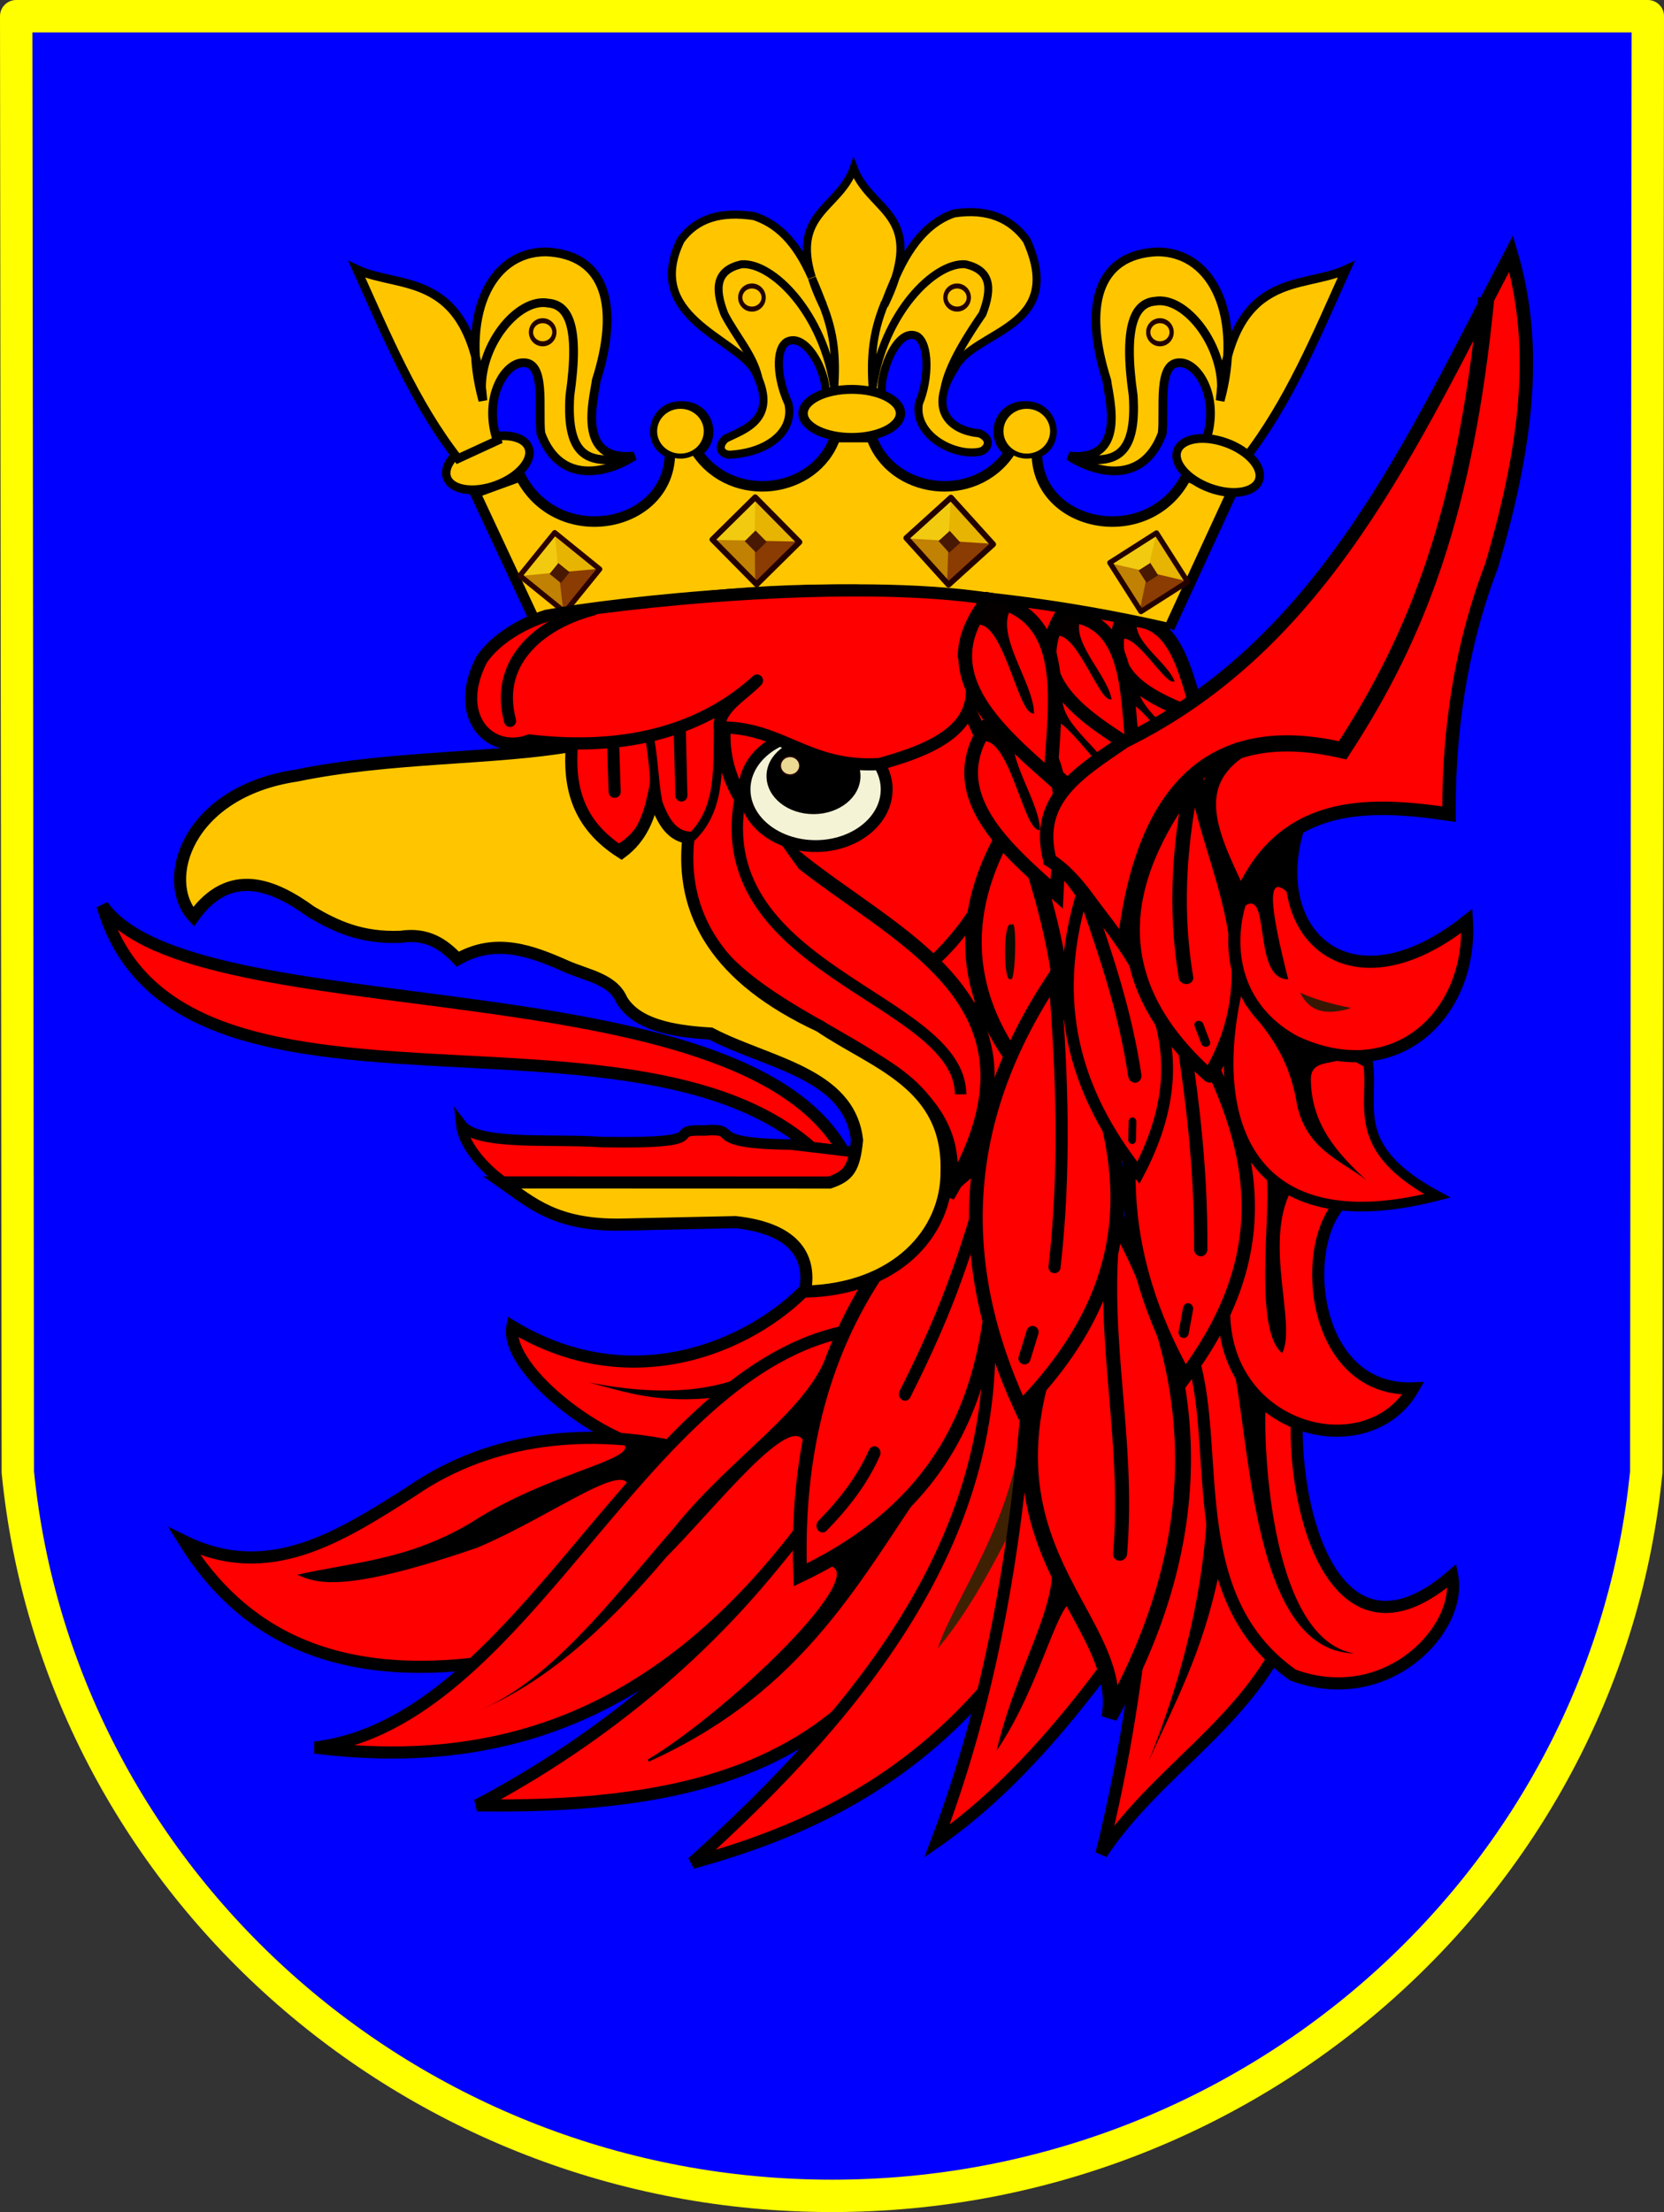 <?xml version="1.0" encoding="UTF-8" standalone="no"?>
<!-- Created with Inkscape (http://www.inkscape.org/) -->
<svg
    xmlns:inkscape="http://www.inkscape.org/namespaces/inkscape"
    xmlns:rdf="http://www.w3.org/1999/02/22-rdf-syntax-ns#"
    xmlns="http://www.w3.org/2000/svg"
    xmlns:cc="http://creativecommons.org/ns#"
    xmlns:dc="http://purl.org/dc/elements/1.1/"
    xmlns:sodipodi="http://sodipodi.sourceforge.net/DTD/sodipodi-0.dtd"
    id="svg2"
    sodipodi:docname="_svgclean2.svg"
    viewBox="0 0 745.04 990.04"
    sodipodi:version="0.32"
    version="1.0"
    inkscape:version="0.48.3.1 r9886"
  >
  <rect x="0" y="0" width="745.04" height="990.04" fill="#333333" stroke="none"/>
  <sodipodi:namedview
      id="base"
      bordercolor="#666666"
      inkscape:pageshadow="2"
      inkscape:window-y="0"
      pagecolor="#ffffff"
      inkscape:window-height="645"
      inkscape:window-maximized="0"
      inkscape:zoom="0.34768769"
      inkscape:window-x="0"
      showgrid="false"
      borderopacity="1.0"
      inkscape:current-layer="layer1"
      inkscape:cx="186.05207"
      inkscape:cy="515.22301"
      inkscape:window-width="674"
      inkscape:pageopacity="0.0"
      inkscape:document-units="px"
  />
  <g
      id="layer1"
      inkscape:label="Warstwa 1"
      inkscape:groupmode="layer"
      transform="translate(-2.627 -4.605)"
    >
    <g
        id="g3630"
        transform="translate(1.5)"
      >
      <g
          id="g3469"
        >
        <path
            id="rect1315"
            inkscape:connector-curvature="0"
            sodipodi:nodetypes="ccsccc"
            style="stroke-linejoin:round;stroke:#ffff00;stroke-width:14.496;stroke-linecap:round;fill:#0000ff"
            d="m8.375 11.853 0.735 651.64c17.949 181.7 174.97 323.9 364.55 323.9 189.59 0 346.61-142.2 364.56-323.9l0.7-651.64-730.54 0.003z"
        />
        <path
            id="path2717"
            inkscape:connector-curvature="0"
            sodipodi:nodetypes="cccccc"
            style="fill-rule:evenodd;fill:#ff0000"
            d="m429.02 231.22-46.87 285.59 205.13 13.26-16.8-191.13c-34.09-4.88-52.15-52.87-73.88-90.96l-67.58-16.76z"
        />
        <g
            id="g2809"
            transform="matrix(1.023,0,0,1.023,780.85,-14.452)"
          >
          <path
              id="path2805"
              inkscape:connector-curvature="0"
              sodipodi:nodetypes="cccc"
              style="fill-rule:evenodd;stroke:#000000;stroke-width:5.315;fill:#ff0000"
              d="m-408.34 682.94c-37.85 53.67-89.22 96.09-145.08 125.52 141.29 2.18 208.05-42.04 230.66-211.1l-85.58 85.58z"
          />
          <path
              id="path2807"
              inkscape:connector-curvature="0"
              sodipodi:nodetypes="cccc"
              style="fill-rule:evenodd;stroke:#000000;stroke-width:1px;fill:#000000"
              d="m-404.27 703.32c33.57-4.89-36.64 63.01-74.17 85.58 69.22-31.36 92.65-80.52 124.71-126.33l-50.54 40.75z"
          />
        </g
        >
        <g
            id="g2825"
            transform="matrix(1.023,0,0,1.023,780.85,-14.452)"
          >
          <path
              id="path2821"
              inkscape:connector-curvature="0"
              sodipodi:nodetypes="cccccc"
              style="fill-rule:evenodd;stroke:#000000;stroke-width:5.315;fill:#ff0000"
              d="m-406.71 579.43c-21.85 25.27-76.12 52.82-131.23 19.56-3.66 19.72 44.75 55.98 69.28 54.61l79.88-49.72 23.63-33.41-41.56 8.96z"
          />
          <path
              id="path2823"
              inkscape:connector-curvature="0"
              sodipodi:nodetypes="cccc"
              style="fill-rule:evenodd;fill:#000000"
              d="m-418.94 610.4c-21.36 17.54-50.99 19.86-85.58 13.04 16 4.2 30.57 9.45 56.24 6.52l29.34-19.56z"
          />
        </g
        >
        <g
            id="g2833"
            transform="matrix(1.023,0,0,1.023,780.85,-14.452)"
          >
          <path
              id="path2829"
              inkscape:connector-curvature="0"
              sodipodi:nodetypes="ccccc"
              style="fill-rule:evenodd;stroke:#000000;stroke-width:5.315;fill:#ff0000"
              d="m-468.45 651.34c-34.3-7.14-77.3-5.41-113.59 19.68-31.25 19.87-62.44 40.08-99.54 21.93 24.98 40.2 65.34 61.98 132.15 52.86l80.98-94.47z"
          />
          <path
              id="path2831"
              inkscape:connector-curvature="0"
              sodipodi:nodetypes="ccccccc"
              style="fill-rule:evenodd;fill:#000000"
              d="m-489.25 650.21c6.55 7.06-32.66 12.56-66.36 34.31-27.74 16.68-51.51 17.43-76.48 23.05 8.2 3.53 19.32 8.6 78.73-11.81 34.39-14.53 68.28-41.21 66.36-24.18l17.99-20.81-20.24-0.56z"
          />
        </g
        >
        <g
            id="g2817"
            transform="matrix(1.023,0,0,1.023,780.01,-14.452)"
          >
          <path
              id="path2813"
              inkscape:connector-curvature="0"
              sodipodi:nodetypes="cccc"
              style="fill-rule:evenodd;stroke:#000000;stroke-width:5.315;fill:#ff0000"
              d="m-388.78 600.62-18.75 83.14c-66.19 89.5-139.26 108.83-215.99 99.44 92.54-11.22 142.04-166.19 234.74-182.58z"
          />
          <path
              id="path2815"
              inkscape:connector-curvature="0"
              sodipodi:nodetypes="cccccc"
              style="fill-rule:evenodd;fill:#000000"
              d="m-398.56 608.77c-7.95 26.34-42 46.17-67.73 78.18-27.4 31.6-53.96 66.99-85.5 79.94 28.55-11.7 55.72-35.86 82.11-67.09 21.36-21.35 55.66-65.51 60.52-49.46l10.6-41.57z"
          />
        </g
        >
        <g
            id="g2801"
            transform="matrix(1.023,0,0,1.023,780.85,-14.452)"
          >
          <path
              id="path2797"
              inkscape:connector-curvature="0"
              sodipodi:nodetypes="ccccc"
              style="fill-rule:evenodd;stroke:#000000;stroke-width:5.315;fill:#ff0000"
              d="m-329.64 593.48c6.18 94.85-52.04 170.38-129.53 240.12 50.26-13.75 97.81-36.32 136.91-86.36l25.27-139.01-32.65-14.75z"
          />
          <path
              id="path2799"
              inkscape:connector-curvature="0"
              sodipodi:nodetypes="cccc"
              style="fill-rule:evenodd;fill:#3e2102"
              d="m-314.89 640.87c-3.46 43.5-30.58 78.62-36.86 99 15.2-18.16 27.85-42.7 40.02-68.45l-3.16-30.55z"
          />
        </g
        >
        <path
            id="path2793"
            inkscape:connector-curvature="0"
            sodipodi:nodetypes="ccccc"
            style="fill-rule:evenodd;stroke:#000000;stroke-width:5.436;fill:#ff0000"
            d="m461.12 631.12c-5.16 66.76-15.98 132.89-40.48 197.5 31.5-21.99 58.32-53.34 83.38-88.23l-29.95-126.27-15.38 12.95"
        />
        <path
            id="path2789"
            inkscape:connector-curvature="0"
            sodipodi:nodetypes="ccccc"
            style="fill-rule:evenodd;stroke:#000000;stroke-width:5.436;fill:#ff0000"
            d="m525.06 610.88c-9.61 73.83-9.66 138.1-30.76 223.41 24.33-36.92 64.57-57.93 83.38-100.37l-32.38-121.42-20.24-1.62z"
        />
        <g
            id="g2777"
            transform="matrix(1.023,0,0,1.023,780.85,-14.452)"
          >
          <path
              id="path2773"
              inkscape:connector-curvature="0"
              sodipodi:nodetypes="cccccc"
              style="fill-rule:evenodd;stroke:#000000;stroke-width:5.315;fill:#ff0000"
              d="m-226.35 586.09 31.66 56.19c-0.42 45.29 19.98 107.23 68.06 65.68 4.64 23.37-28.7 58.63-69.64 43.53-49.81-34.83-30.31-102.26-45.11-142.45l15.03-22.95z"
          />
          <path
              id="path2775"
              inkscape:connector-curvature="0"
              sodipodi:nodetypes="cccc"
              style="fill-rule:evenodd;fill:#000000"
              d="m-224.76 606.66c10.28 31.68 7.46 134.37 55.4 135.34-38.92-6.26-39.98-100.44-38.78-109.22l-16.62-26.12z"
          />
        </g
        >
        <g
            id="g2761"
            transform="matrix(1.023,0,0,1.023,780.85,-14.452)"
          >
          <path
              id="path2757"
              inkscape:connector-curvature="0"
              sodipodi:nodetypes="ccccc"
              style="fill-rule:evenodd;stroke:#000000;stroke-width:5.315;fill:#ff0000"
              d="m-219.62 515.25 43.92 30.08c-18.2 19.79-11.91 82.44 32.06 80.72-20.3 35.4-84.95 18.26-82.71-36.4l6.73-74.4z"
          />
          <path
              id="path2759"
              inkscape:connector-curvature="0"
              sodipodi:nodetypes="cccc"
              style="fill-rule:evenodd;fill:#000000"
              d="m-208.94 530.69c5.27 4.92-6.36 68.59 7.92 79.93 6.47-12.41-8.28-47.98 3.96-71.23l-11.88-8.7z"
          />
        </g
        >
        <g
            id="g2781"
            transform="matrix(-1.182 -0 -.063 1.182 168.58 13.226)"
          >
          <path
              id="path2783"
              inkscape:connector-curvature="0"
              sodipodi:nodetypes="ccc"
              style="fill-rule:evenodd;stroke:#000000;stroke-width:6.024;fill:#ff0000"
              d="m-305.85 455.06c70.34 116.8-12.36 144.04-6.99 187.86-30.85-60.67-32.49-123.06 6.99-187.86z"
          />
          <path
              id="path2785"
              inkscape:connector-curvature="0"
              sodipodi:nodetypes="cc"
              style="stroke:#000000;stroke-width:5.315;stroke-linecap:round;fill:none"
              d="m-304.33 459.92c1.82 42.03-10.51 78-9.27 121.11"
          />
        </g
        >
        <g
            id="g2605"
            transform="matrix(.856 -.054 .058 .909 762.2 19.532)"
          >
          <path
              id="path2607"
              inkscape:connector-curvature="0"
              sodipodi:nodetypes="ccc"
              style="fill-rule:evenodd;stroke:#000000;stroke-width:6.97;fill:#ff0000"
              d="m-305.85 455.06c30.63 59.04 55.82 118.66-6.99 187.86-30.85-60.67-32.49-123.06 6.99-187.86z"
          />
          <path
              id="path2609"
              inkscape:connector-curvature="0"
              sodipodi:nodetypes="cc"
              style="stroke:#000000;stroke-width:6.97;stroke-linecap:round;fill:none"
              d="m-305.07 455.06c5 41.92 7.88 83.84 4.65 125.75"
          />
          <path
              id="path2611"
              style="stroke:#000000;stroke-width:5.315;stroke-linecap:round;fill:none"
              inkscape:connector-curvature="0"
              d="m-308.96 609.54-3.1 11.64"
          />
        </g
        >
        <g
            id="g2724"
            transform="matrix(.617 -.232 .233 .632 641.89 56.954)"
          >
          <path
              id="path2726"
              inkscape:connector-curvature="0"
              sodipodi:nodetypes="ccc"
              style="fill-rule:evenodd;stroke:#000000;stroke-width:9.241;fill:#ff0000"
              d="m-329.56 280.79c37.12 6.45 28.58 47.18 27.23 77.93-23.99-21.27-53.25-46.26-27.23-77.93z"
          />
          <path
              id="path2728"
              inkscape:connector-curvature="0"
              sodipodi:nodetypes="cccc"
              style="fill-rule:evenodd;stroke:#000000;stroke-width:1px;fill:#040000"
              d="m-335.74 291.85c12.46-5.06 19.23 37.65 25.62 38.42-0.67-13.76-17.95-34.82-9.51-46.38-6.52-4.46-12.17-3.58-16.11 7.96z"
          />
        </g
        >
        <path
            id="path2732"
            inkscape:connector-curvature="0"
            sodipodi:nodetypes="ccc"
            style="fill-rule:evenodd;stroke:#000000;stroke-width:3.624;fill:#ff0000"
            d="m468.31 315.71c31.95-5.95 37.48 30.35 45.76 56.21-25.86-10.31-57.12-22.09-45.76-56.21z"
        />
        <g
            id="g2588"
            transform="matrix(.617 -.232 .233 .632 641.01 28.661)"
          >
          <path
              id="path2590"
              inkscape:connector-curvature="0"
              sodipodi:nodetypes="ccc"
              style="fill-rule:evenodd;stroke:#000000;stroke-width:9.241;fill:#ff0000"
              d="m-329.56 280.79c37.12 6.45 28.58 47.18 27.23 77.93-23.99-21.27-53.25-46.26-27.23-77.93z"
          />
          <path
              id="path2592"
              inkscape:connector-curvature="0"
              sodipodi:nodetypes="cccc"
              style="fill-rule:evenodd;stroke:#000000;stroke-width:1px;fill:#040000"
              d="m-335.74 291.85c12.46-5.06 19.23 37.65 25.62 38.42-0.67-13.76-17.95-34.82-9.51-46.38-6.52-4.46-12.17-3.58-16.11 7.96z"
          />
        </g
        >
        <g
            id="g2582"
            transform="matrix(.808 -.125 .125 .808 707.66 11.615)"
          >
          <path
              id="path2584"
              inkscape:connector-curvature="0"
              sodipodi:nodetypes="ccc"
              style="fill-rule:evenodd;stroke:#000000;stroke-width:7.534;fill:#ff0000"
              d="m-329.56 280.79c37.12 6.45 28.58 47.18 27.23 77.93-23.99-21.27-53.25-46.26-27.23-77.93z"
          />
          <path
              id="path2586"
              inkscape:connector-curvature="0"
              sodipodi:nodetypes="cccc"
              style="fill-rule:evenodd;stroke:#000000;stroke-width:1px;fill:#040000"
              d="m-335.74 291.85c12.46-5.06 19.23 37.65 25.62 38.42-0.67-13.76-17.95-34.82-9.51-46.38-6.52-4.46-12.17-3.58-16.11 7.96z"
          />
        </g
        >
        <path
            id="path2734"
            inkscape:connector-curvature="0"
            sodipodi:nodetypes="cccc"
            style="fill-rule:evenodd;fill:#040000"
            d="m466.69 326.74c8.53-7.97 27.02 25.31 32.42 24.01-4.75-11.18-25.13-23.36-21.83-35.49-6.63-1.71-10.93 0.74-10.59 11.48z"
        />
        <g
            id="g2647"
            transform="matrix(1.023,0,0,1.023,18.596,-14.452)"
          >
          <g
              id="g2482"
              transform="translate(744.55)"
            >
            <path
                id="path2452"
                inkscape:connector-curvature="0"
                sodipodi:nodetypes="cccccccccccccccccccccccccc"
                style="fill-rule:evenodd;stroke:#000000;stroke-width:3.543;fill:#ffc600"
                d="m-406.34 139.97c-7.25-16.57-15.71-23.54-25.16-26.77-14.6-2.26-25.33 0.98-32.22 10.52-16.2 33.26 23.36 42.66 32.16 56.62 11.62 21.67-4.53 26.22-12.45 30.16-4.07 3.53-1.97 7.66 2.98 6.98 15.68-1.19 27.16-10.16 24.47-22.29-4.89-10.43-6.02-23.92-0.55-27.12 9.48-4.45 19.04 17.75 16.27 23.99h25.65c-2.77-6.24 5.35-30.84 14.84-26.4 5.47 3.21 5.45 18.78 0.88 29.53-2.31 14.15 16.12 23.56 27.06 20.97 3-0.96 5.46-5.3-0.56-7.97-11.32-0.82-23.42-9.17-10.82-28.5 8.22-16.76 49.11-16.99 31.51-55.97-6.89-9.54-17.25-13.97-31.85-11.71-9.45 3.23-18.28 11.38-25.53 27.93 8.74-28.4-11.54-29.95-18.34-47.721-6.3 17.651-27.1 19.331-18.34 47.751zm36.68 0c-1.13 3.68-2.77 7.73-4.96 12.22 1.76-4.61 3.4-8.65 4.96-12.22zm-36.56 0.34c1.52 3.49 3.1 7.41 4.81 11.88-2.12-4.36-3.68-8.28-4.81-11.88z"
            />
            <path
                id="path2193"
                inkscape:connector-curvature="0"
                sodipodi:nodetypes="ccccccccccccccc"
                style="fill-rule:evenodd;stroke:#000000;stroke-width:4.606;fill:#ffc600"
                d="m-249.88 293.49 27.34-59.31-19.82-7.21c-16.43 32.18-65.48 22.67-65.46-10.17 10.54-4.23 7.4-20.05-4.43-20.36-12.88-0.59-16.17 14.53-7.39 20-15.52 23.09-51.93 18.34-60.57-6.59h-15.85c-8.63 24.93-45.04 29.68-60.57 6.59 8.79-5.47 5.5-20.59-7.38-20-11.83 0.31-14.97 16.13-4.43 20.36 0.02 32.84-49.03 42.35-65.46 10.17l-19.82 7.21 27.34 58.48c87.67-22.73 184.44-20.31 276.5 0.83z"
            />
            <g
                id="g2317"
                transform="matrix(1.544 .088 -.088 1.544 -698.8 -319.23)"
              >
              <g
                  id="g2283"
                  transform="translate(-33.291,-3.599)"
                >
                <g
                    id="g2277"
                  >
                  <path
                      id="path2269"
                      inkscape:connector-curvature="0"
                      sodipodi:nodetypes="cccc"
                      style="fill-rule:evenodd;fill:#f2cb10"
                      d="m281.84 349.55 0.11 11.94h-12.05l11.94-11.94z"
                  />
                  <path
                      id="path2271"
                      inkscape:connector-curvature="0"
                      sodipodi:nodetypes="cccc"
                      style="fill-rule:evenodd;fill:#e7b402"
                      d="m293.94 361.74-12.15-0.03 0.08-11.99 12.07 12.02z"
                  />
                  <path
                      id="path2273"
                      inkscape:connector-curvature="0"
                      sodipodi:nodetypes="cccc"
                      style="fill-rule:evenodd;fill:#c18102"
                      d="m282.42 374-0.47-12.5h-12.05l12.52 12.5z"
                  />
                  <path
                      id="path2275"
                      inkscape:connector-curvature="0"
                      sodipodi:nodetypes="cccc"
                      style="fill-rule:evenodd;fill:#8b3c02"
                      d="m293.94 361.63-12.05-0.08 0.28 12.59 11.77-12.51z"
                  />
                </g
                >
                <rect
                    id="rect2267"
                    style="stroke-linejoin:round;stroke:#230000;stroke-width:1.617;stroke-linecap:round;fill:none"
                    transform="matrix(.712 .702 -.702 .712 0 0)"
                    ry="0"
                    height="17.038"
                    width="17.834"
                    y="50.818"
                    x="445.96"
                />
              </g
              >
              <rect
                  id="rect2303"
                  style="fill:#481802"
                  transform="matrix(.713 .702 -.702 .712 0 0)"
                  ry="0"
                  height="4.286"
                  width="4.486"
                  y="78.491"
                  x="426.18"
              />
            </g
            >
            <g
                id="g2350"
                transform="matrix(1.546 .021 -.021 1.546 -808.1 -303.42)"
              >
              <g
                  id="g2352"
                  transform="translate(-33.291,-3.599)"
                >
                <g
                    id="g2354"
                  >
                  <path
                      id="path2356"
                      inkscape:connector-curvature="0"
                      sodipodi:nodetypes="cccc"
                      style="fill-rule:evenodd;fill:#f2cb10"
                      d="m281.84 349.55 0.11 11.94h-12.05l11.94-11.94z"
                  />
                  <path
                      id="path2358"
                      inkscape:connector-curvature="0"
                      sodipodi:nodetypes="cccc"
                      style="fill-rule:evenodd;fill:#e7b402"
                      d="m293.94 361.74-12.15-0.03 0.08-11.99 12.07 12.02z"
                  />
                  <path
                      id="path2360"
                      inkscape:connector-curvature="0"
                      sodipodi:nodetypes="cccc"
                      style="fill-rule:evenodd;fill:#c18102"
                      d="m282.42 374-0.47-12.5h-12.05l12.52 12.5z"
                  />
                  <path
                      id="path2362"
                      inkscape:connector-curvature="0"
                      sodipodi:nodetypes="cccc"
                      style="fill-rule:evenodd;fill:#8b3c02"
                      d="m293.94 361.63-12.05-0.08 0.28 12.59 11.77-12.51z"
                  />
                </g
                >
                <rect
                    id="rect2364"
                    ry="0"
                    style="stroke-linejoin:round;stroke:#230000;stroke-width:1.617;stroke-linecap:round;fill:none"
                    transform="matrix(.712 .702 -.702 .712 0 0)"
                    height="17.038"
                    width="17.834"
                    y="50.818"
                    x="445.96"
                />
              </g
              >
              <rect
                  id="rect2366"
                  ry="0"
                  style="fill:#481802"
                  transform="matrix(.713 .702 -.702 .712 0 0)"
                  height="4.286"
                  width="4.486"
                  y="78.491"
                  x="426.18"
              />
            </g
            >
            <g
                id="g2368"
                transform="matrix(1.415 -.138 .138 1.415 -918.26 -203.12)"
              >
              <g
                  id="g2370"
                  transform="translate(-33.291,-3.599)"
                >
                <g
                    id="g2372"
                  >
                  <path
                      id="path2374"
                      inkscape:connector-curvature="0"
                      sodipodi:nodetypes="cccc"
                      style="fill-rule:evenodd;fill:#f2cb10"
                      d="m281.84 349.55 0.11 11.94h-12.05l11.94-11.94z"
                  />
                  <path
                      id="path2376"
                      inkscape:connector-curvature="0"
                      sodipodi:nodetypes="cccc"
                      style="fill-rule:evenodd;fill:#e7b402"
                      d="m293.94 361.74-12.15-0.03 0.08-11.99 12.07 12.02z"
                  />
                  <path
                      id="path2378"
                      inkscape:connector-curvature="0"
                      sodipodi:nodetypes="cccc"
                      style="fill-rule:evenodd;fill:#c18102"
                      d="m282.42 374-0.47-12.5h-12.05l12.52 12.5z"
                  />
                  <path
                      id="path2380"
                      inkscape:connector-curvature="0"
                      sodipodi:nodetypes="cccc"
                      style="fill-rule:evenodd;fill:#8b3c02"
                      d="m293.94 361.63-12.05-0.08 0.28 12.59 11.77-12.51z"
                  />
                </g
                >
                <rect
                    id="rect2382"
                    style="stroke-linejoin:round;stroke:#2a0000;stroke-width:1.617;stroke-linecap:round;fill:none"
                    transform="matrix(.712 .702 -.702 .712 0 0)"
                    ry="0"
                    height="17.038"
                    width="17.834"
                    y="50.818"
                    x="445.96"
                />
              </g
              >
              <rect
                  id="rect2384"
                  style="fill:#481802"
                  transform="matrix(.713 .702 -.702 .712 0 0)"
                  ry="0"
                  height="4.286"
                  width="4.486"
                  y="78.491"
                  x="426.18"
              />
            </g
            >
            <g
                id="g2386"
                transform="matrix(1.386 .317 -.317 1.386 -490.4 -306.07)"
              >
              <g
                  id="g2388"
                  transform="translate(-33.291,-3.599)"
                >
                <g
                    id="g2390"
                  >
                  <path
                      id="path2392"
                      inkscape:connector-curvature="0"
                      sodipodi:nodetypes="cccc"
                      style="fill-rule:evenodd;fill:#f2cb10"
                      d="m281.84 349.55 0.11 11.94h-12.05l11.94-11.94z"
                  />
                  <path
                      id="path2394"
                      inkscape:connector-curvature="0"
                      sodipodi:nodetypes="cccc"
                      style="fill-rule:evenodd;fill:#e7b402"
                      d="m293.94 361.74-12.15-0.03 0.08-11.99 12.07 12.02z"
                  />
                  <path
                      id="path2396"
                      inkscape:connector-curvature="0"
                      sodipodi:nodetypes="cccc"
                      style="fill-rule:evenodd;fill:#c18102"
                      d="m282.42 374-0.47-12.5h-12.05l12.52 12.5z"
                  />
                  <path
                      id="path2398"
                      inkscape:connector-curvature="0"
                      sodipodi:nodetypes="cccc"
                      style="fill-rule:evenodd;fill:#8b3c02"
                      d="m293.94 361.63-12.05-0.08 0.28 12.59 11.77-12.51z"
                  />
                </g
                >
                <rect
                    id="rect2400"
                    ry="0"
                    style="stroke-linejoin:round;stroke:#230000;stroke-width:1.617;stroke-linecap:round;fill:none"
                    transform="matrix(.712 .702 -.702 .712 0 0)"
                    height="17.038"
                    width="17.834"
                    y="50.818"
                    x="445.96"
                />
              </g
              >
              <rect
                  id="rect2402"
                  ry="0"
                  style="fill:#481802"
                  transform="matrix(.713 .702 -.702 .712 0 0)"
                  height="4.286"
                  width="4.486"
                  y="78.491"
                  x="426.18"
              />
            </g
            >
            <path
                id="path2404"
                sodipodi:rx="23.874834"
                sodipodi:ry="12.445393"
                style="stroke:#000000;stroke-width:4.606;stroke-linecap:round;fill:#ffc600"
                sodipodi:type="arc"
                d="m-363.2 198.67c0 6.873-10.689 12.445-23.875 12.445s-23.875-5.572-23.875-12.445c0-6.873 10.689-12.445 23.875-12.445s23.875 5.572 23.875 12.445z"
                transform="matrix(.893 0 0 .845 -43.17 31.618)"
                sodipodi:cy="198.66911"
                sodipodi:cx="-387.07712"
            />
            <path
                id="path2408"
                sodipodi:rx="23.874834"
                sodipodi:ry="12.445393"
                style="stroke:#000000;stroke-width:4.606;stroke-linecap:round;fill:#ffc600"
                sodipodi:type="arc"
                d="m-363.2 198.67c0 6.873-10.689 12.445-23.875 12.445s-23.875-5.572-23.875-12.445c0-6.873 10.689-12.445 23.875-12.445s23.875 5.572 23.875 12.445z"
                transform="matrix(-.748 .273 .29 .793 -895.26 169.23)"
                sodipodi:cy="198.66911"
                sodipodi:cx="-387.07712"
            />
            <g
                id="g2476"
                transform="matrix(-1,0,0,1,-777.87,0)"
              >
              <path
                  id="path2478"
                  inkscape:connector-curvature="0"
                  sodipodi:nodetypes="cccccccccc"
                  style="fill-rule:evenodd;stroke:#000000;stroke-width:3.834;fill:#ffc600"
                  d="m-561.17 219.28c-18.87-24.13-31.28-53.89-44.25-82.74 19.28 9.01 49.93-0.4 55.14 57.34-9.74-35.68 2.34-64.98 27.57-65.06 26.55 1.14 32.26 24.2 22.06 56.24-1.12 8.5-8.91 35.76 16.54 33.08-9.87 6.53-31.93 14.05-40.81-9.92-1.14-10.14 2.34-31.28-7.71-30.88-8.08-0.14-17.67 15.51-11.38 34.04l-17.16 7.9z"
              />
              <path
                  id="path2480"
                  inkscape:connector-curvature="0"
                  sodipodi:nodetypes="cccc"
                  style="stroke:#000000;stroke-width:3.834;fill:none"
                  d="m-550.69 191.35c-2.12-20.49 15.42-43.5 29-40.92 8.48 0.75 14 9.96 9.49 41.23-1.8 27.5 9.07 28.92 21.11 27.93"
              />
            </g
            >
            <path
                id="path2428"
                sodipodi:rx="23.874834"
                sodipodi:ry="12.445393"
                style="stroke:#000000;stroke-width:4.606;stroke-linecap:round;fill:#ffc600"
                sodipodi:type="arc"
                d="m-363.2 198.67c0 6.873-10.689 12.445-23.875 12.445s-23.875-5.572-23.875-12.445c0-6.873 10.689-12.445 23.875-12.445s23.875 5.572 23.875 12.445z"
                transform="matrix(-.748 -.272 -.289 .794 -460.59 -40.76)"
                sodipodi:cy="198.66911"
                sodipodi:cx="-387.07712"
            />
            <path
                id="path2436"
                sodipodi:rx="140.99066"
                sodipodi:ry="132.88776"
                style="stroke:#000000;stroke-width:26.727;stroke-linecap:round;fill:#ffc600"
                sodipodi:type="arc"
                d="m-1076.1-251.09c0 73.392-63.124 132.89-140.99 132.89-77.867 0-140.99-59.496-140.99-132.89 0-73.392 63.124-132.89 140.99-132.89 76.145 0 138.53 56.986 140.92 128.72"
                sodipodi:open="true"
                transform="matrix(.08 0 0 .082 -366.44 227.87)"
                sodipodi:cy="-251.08954"
                sodipodi:cx="-1217.0574"
                sodipodi:end="6.2518166"
                sodipodi:start="0"
            />
            <path
                id="path2446"
                sodipodi:rx="140.99066"
                sodipodi:ry="132.88776"
                style="stroke:#000000;stroke-width:26.727;stroke-linecap:round;fill:#ffc600"
                sodipodi:type="arc"
                d="m-1076.1-251.09c0 73.392-63.124 132.89-140.99 132.89-77.867 0-140.99-59.496-140.99-132.89 0-73.392 63.124-132.89 140.99-132.89 76.145 0 138.53 56.986 140.92 128.72"
                sodipodi:open="true"
                transform="matrix(.08 0 0 .082 -214.87 227.87)"
                sodipodi:cy="-251.08954"
                sodipodi:cx="-1217.0574"
                sodipodi:end="6.2518166"
                sodipodi:start="0"
            />
            <path
                id="path2450"
                style="stroke:#000000;stroke-width:1px;fill:none"
                inkscape:connector-curvature="0"
                d="m-445.15 218.06c0.1 0 0.2 0 0 0z"
            />
            <path
                id="path2459"
                inkscape:connector-curvature="0"
                sodipodi:nodetypes="ccccc"
                style="stroke:#000000;stroke-width:3.479;fill:none"
                d="m-348.34 188.89c1.85-10.82 11.08-24.67 16.73-32.9 4.61-11.92 3.32-19.24-7.49-21.75-13.52-0.98-35.95 21.39-40.62 54.42-0.76-12.5-0.46-23.49 5.41-37.68"
            />
            <path
                id="path2466"
                inkscape:connector-curvature="0"
                sodipodi:nodetypes="ccccc"
                style="stroke:#000000;stroke-width:3.479;fill:none"
                d="m-429.42 185.38c-1.85-10.82-10.1-19.41-15.17-29.39-4.62-11.92-3.32-19.24 7.49-21.75 13.52-0.98 35.95 21.39 40.61 54.42 0.77-12.5 0.47-23.49-5.4-37.68"
            />
            <g
                id="g2472"
              >
              <path
                  id="path2468"
                  inkscape:connector-curvature="0"
                  sodipodi:nodetypes="cccccccccc"
                  style="fill-rule:evenodd;stroke:#000000;stroke-width:3.834;fill:#ffc600"
                  d="m-561.17 219.28c-18.87-24.13-31.28-53.89-44.25-82.74 19.28 9.01 49.93-0.4 55.14 57.34-9.74-35.68 2.34-64.98 27.57-65.06 26.55 1.14 32.26 24.2 22.06 56.24-1.12 8.5-8.91 35.76 16.54 33.08-9.87 6.53-31.93 14.05-40.81-9.92-1.14-10.95 2.34-31.28-7.71-30.88-8.08-0.14-17.67 15.51-11.38 34.04l-17.16 7.9z"
              />
              <path
                  id="path2470"
                  inkscape:connector-curvature="0"
                  sodipodi:nodetypes="cccc"
                  style="stroke:#000000;stroke-width:3.834;fill:none"
                  d="m-550.69 191.35c-2.12-20.49 15.42-42.69 29-40.11 8.48 0.75 14 9.15 9.49 40.42-1.8 27.5 9.07 28.92 21.11 27.93"
              />
            </g
            >
          </g
          >
          <path
              id="path2536"
              sodipodi:rx="10.53613"
              sodipodi:ry="8.7801085"
              style="stroke:#230000;stroke-width:3.834;stroke-linecap:round;fill:#ffc600"
              sodipodi:type="arc"
              d="m-825.33-248.53c0 4.849-4.717 8.78-10.536 8.78-5.819 0-10.536-3.931-10.536-8.78s4.717-8.78 10.536-8.78c5.819 0 10.536 3.931 10.536 8.78z"
              transform="matrix(.486 0 0 .576 718.26 291.96)"
              sodipodi:cy="-248.53136"
              sodipodi:cx="-835.86627"
          />
          <path
              id="path2538"
              sodipodi:rx="10.53613"
              sodipodi:ry="8.7801085"
              style="stroke:#230000;stroke-width:3.834;stroke-linecap:round;fill:#ffc600"
              sodipodi:type="arc"
              d="m-825.33-248.53c0 4.849-4.717 8.78-10.536 8.78-5.819 0-10.536-3.931-10.536-8.78s4.717-8.78 10.536-8.78c5.819 0 10.536 3.931 10.536 8.78z"
              transform="matrix(.486 0 0 .576 808.05 291.96)"
              sodipodi:cy="-248.53136"
              sodipodi:cx="-835.86627"
          />
          <path
              id="path2540"
              sodipodi:rx="10.53613"
              sodipodi:ry="8.7801085"
              style="stroke:#230000;stroke-width:3.834;stroke-linecap:round;fill:#ffc600"
              sodipodi:type="arc"
              d="m-825.33-248.53c0 4.849-4.717 8.78-10.536 8.78-5.819 0-10.536-3.931-10.536-8.78s4.717-8.78 10.536-8.78c5.819 0 10.536 3.931 10.536 8.78z"
              transform="matrix(.486 0 0 .576 896.83 307.14)"
              sodipodi:cy="-248.53136"
              sodipodi:cx="-835.86627"
          />
          <path
              id="path2542"
              sodipodi:rx="10.53613"
              sodipodi:ry="8.7801085"
              style="stroke:#230000;stroke-width:3.834;stroke-linecap:round;fill:#ffc600"
              sodipodi:type="arc"
              d="m-825.33-248.53c0 4.849-4.717 8.78-10.536 8.78-5.819 0-10.536-3.931-10.536-8.78s4.717-8.78 10.536-8.78c5.819 0 10.536 3.931 10.536 8.78z"
              transform="matrix(.486 0 0 .576 626.67 307.14)"
              sodipodi:cy="-248.53136"
              sodipodi:cx="-835.86627"
          />
        </g
        >
        <path
            id="path2558"
            inkscape:connector-curvature="0"
            sodipodi:nodetypes="cccc"
            style="fill-rule:evenodd;stroke:#000000;stroke-width:4.711;fill:#ff0000"
            d="m256.35 335.9c-1.25 31.09 7.82 37.94 21.42 49.24 15.73-8.83 19.97-27.12 14.42-51.71l-35.84 2.47z"
        />
        <path
            id="path2560"
            style="stroke:#000000;stroke-width:5.436;stroke-linecap:round;fill:none"
            inkscape:connector-curvature="0"
            d="m275.5 333.43 0.83 25.55"
        />
        <path
            id="path2566"
            inkscape:connector-curvature="0"
            sodipodi:nodetypes="cccc"
            style="fill-rule:evenodd;stroke:#000000;stroke-width:6.161;fill:#ff0000"
            d="m319.36 325.42c56.89 10.47 93.82 8.05 115.37-3.5 21.29 42.32 22.47 77.61-16.31 114.21-49.28-31.12-101.17-40.08-99.06-110.71z"
        />
        <path
            id="path2572"
            inkscape:connector-curvature="0"
            sodipodi:nodetypes="cccc"
            style="stroke-linejoin:round;fill-rule:evenodd;stroke:#000000;stroke-width:4.711;fill:#ff0000"
            d="m443.23 401.5c-2.12 20.26-3.63 41-3.5 63.06-4.81-10.24-11.01-20.36-20.9-29.11 13.36-12.27 18.01-20.81 24.4-33.95z"
        />
        <g
            id="g2629"
            transform="matrix(1 -.108 .131 .685 701.56 25.593)"
          >
          <path
              id="path2631"
              inkscape:connector-curvature="0"
              sodipodi:nodetypes="ccc"
              style="fill-rule:evenodd;stroke:#000000;stroke-width:7.368;fill:#ff0000"
              d="m-305.85 455.06c30.63 59.04 55.82 118.66-6.99 187.86-30.85-60.67-32.49-123.06 6.99-187.86z"
          />
          <path
              id="path2633"
              inkscape:connector-curvature="0"
              sodipodi:nodetypes="cc"
              style="stroke:#000000;stroke-width:7.368;stroke-linecap:round;fill:none"
              d="m-305.07 455.06c5 41.92 7.88 83.84 4.65 125.75"
          />
          <path
              id="path2635"
              style="stroke:#000000;stroke-width:5.315;stroke-linecap:round;fill:none"
              inkscape:connector-curvature="0"
              d="m-308.96 609.54-3.1 11.64"
          />
        </g
        >
        <g
            id="g2765"
            transform="matrix(.929 .466 -.427 1.028 924.55 194.32)"
          >
          <path
              id="path2767"
              inkscape:connector-curvature="0"
              sodipodi:nodetypes="ccc"
              style="fill-rule:evenodd;stroke:#000000;stroke-width:6.024;fill:#ff0000"
              d="m-305.85 455.06c30.63 59.04 55.82 118.66-6.99 187.86-30.85-60.67-32.49-123.06 6.99-187.86z"
          />
          <path
              id="path2769"
              inkscape:connector-curvature="0"
              sodipodi:nodetypes="cc"
              style="stroke:#000000;stroke-width:5.315;stroke-linecap:round;fill:none"
              d="m-305.07 455.06c5 41.92 7.34 61.81 4.11 103.73"
          />
          <path
              id="path2771"
              inkscape:connector-curvature="0"
              sodipodi:nodetypes="cc"
              style="stroke:#000000;stroke-width:5.315;stroke-linecap:round;fill:none"
              d="m-303.42 585.58c-0.29 11.91-3.68 23.77-8.64 35.6"
          />
        </g
        >
        <g
            id="g2600"
            transform="matrix(1.022 .038 -.038 1.022 802.37 -10.442)"
          >
          <path
              id="path2594"
              inkscape:connector-curvature="0"
              sodipodi:nodetypes="ccc"
              style="fill-rule:evenodd;stroke:#000000;stroke-width:6.024;fill:#ff0000"
              d="m-305.85 455.06c30.63 59.04 55.82 118.66-6.99 187.86-30.85-60.67-32.49-123.06 6.99-187.86z"
          />
          <path
              id="path2596"
              inkscape:connector-curvature="0"
              sodipodi:nodetypes="cc"
              style="stroke:#000000;stroke-width:5.315;stroke-linecap:round;fill:none"
              d="m-305.07 455.06c5 41.92 7.88 83.84 4.65 125.75"
          />
          <path
              id="path2598"
              style="stroke:#000000;stroke-width:5.315;stroke-linecap:round;fill:none"
              inkscape:connector-curvature="0"
              d="m-308.96 609.54-3.1 11.64"
          />
        </g
        >
        <path
            id="path2568"
            inkscape:connector-curvature="0"
            sodipodi:nodetypes="ccc"
            style="fill-rule:evenodd;stroke:#000000;stroke-width:6.378;fill:#ff0000"
            d="m325.19 330.08c-6.12 83.15 174.29 87.04 100.22 209.76 19.74-89.65-178.25-64.44-100.22-209.76z"
        />
        <g
            id="g2738"
            transform="matrix(1.023,0,0,1.023,783.5,37.715)"
          >
          <g
              id="g3465"
            >
            <path
                id="path2740"
                inkscape:connector-curvature="0"
                sodipodi:nodetypes="ccc"
                style="fill-rule:evenodd;stroke:#000000;stroke-width:6.024;fill:#ff0000"
                d="m-329.56 280.79c37.12 6.45 28.58 47.18 27.23 77.93-23.99-21.27-53.25-46.26-27.23-77.93z"
            />
            <path
                id="path2742"
                inkscape:connector-curvature="0"
                sodipodi:nodetypes="cccc"
                style="fill-rule:evenodd;stroke:#000000;stroke-width:1px;fill:#040000"
                d="m-335.74 291.85c12.46-5.06 19.23 37.65 25.62 38.42-0.67-13.76-17.95-34.82-9.51-46.38-6.52-4.46-12.17-3.58-16.11 7.96z"
            />
          </g
          >
        </g
        >
        <g
            id="g2719"
            transform="matrix(1.023,0,0,1.023,781.73,-17.104)"
          >
          <path
              id="path2637"
              inkscape:connector-curvature="0"
              sodipodi:nodetypes="cccccccc"
              style="fill-rule:evenodd;stroke:#000000;stroke-width:5.889;fill:#ff0000"
              d="m-303.52 397.62c-7.2-27.07 13.76-38.97 32.6-52.01 87.43-42.97 125.68-130.63 169.23-213.48 11.463 38.86 7.903 80.96-8.54 136.62-16.42 42.86-18.76 83.16-18.63 108.68-37.6-5.61-73.69-5.44-91.6 37.26-16.41 6.13-32.12 9.44-50.46 23.29-10.38-15.38-20.26-32.82-32.6-40.36z"
          />
          <path
              id="path2639"
              inkscape:connector-curvature="0"
              sodipodi:nodetypes="ccc"
              style="stroke:#000000;stroke-width:7.087;fill:none"
              d="m-270.92 437.98c7.07-69.12 36.69-102.15 95.48-88.49 33.25-50.84 53.72-104.85 62.88-197.95"
          />
          <path
              id="path2641"
              inkscape:connector-curvature="0"
              sodipodi:nodetypes="cc"
              style="stroke:#000000;stroke-width:7.087;stroke-linecap:round;fill:none"
              d="m-221.14 349.63c-23.99 16.7-10.08 41.03 0.68 64.29"
          />
        </g
        >
        <path
            id="path2562"
            inkscape:connector-curvature="0"
            sodipodi:nodetypes="cccc"
            style="fill-rule:evenodd;stroke:#000000;stroke-width:3.986;fill:#ff0000"
            d="m291.37 331.78c4.37 18.57 1.1 48.61 17.3 49.45 18.56-15.22 12.2-39.79 14.83-60.98l-32.13 11.53z"
        />
        <path
            id="path2645"
            inkscape:connector-curvature="0"
            sodipodi:nodetypes="cscc"
            style="fill-rule:evenodd;stroke:#000000;stroke-width:5.436;fill:#ff0000"
            d="m46.997 409.88c32.832 114.32 244.61 31.3 323.35 114.09 7.46 7.84 0.91-7.5 9.55-1.8-44.88-88.41-292.41-55.05-332.9-112.29z"
        />
        <path
            id="path2570"
            inkscape:connector-curvature="0"
            sodipodi:nodetypes="cc"
            style="fill-rule:evenodd;stroke:#000000;stroke-width:5.11;fill:#ff0000"
            d="m333.35 358.05c-19.12 80.89 97.62 92.42 97.89 136.34"
        />
        <path
            id="path2564"
            style="stroke:#000000;stroke-width:5.436;stroke-linecap:round;fill:none"
            inkscape:connector-curvature="0"
            d="m305.38 326.84 0.82 33.79"
        />
        <path
            id="path2544"
            sodipodi:rx="31.106699"
            sodipodi:ry="24.801287"
            style="stroke:#000000;stroke-width:5.197;stroke-linecap:round;fill:#f5f3d5"
            sodipodi:type="arc"
            d="m-374.12 363.99c0 13.697-13.927 24.801-31.107 24.801s-31.107-11.104-31.107-24.801 13.927-24.801 31.107-24.801 31.107 11.104 31.107 24.801z"
            transform="matrix(1.023,0,0,1.023,780.85,-14.452)"
            sodipodi:cy="363.99411"
            sodipodi:cx="-405.22781"
        />
        <path
            id="path2546"
            sodipodi:rx="31.106699"
            sodipodi:ry="24.801287"
            style="stroke:#000000;stroke-width:3.834;stroke-linecap:round;fill:#000000"
            sodipodi:type="arc"
            d="m-374.12 363.99c0 13.697-13.927 24.801-31.107 24.801s-31.107-11.104-31.107-24.801 13.927-24.801 31.107-24.801 31.107 11.104 31.107 24.801z"
            transform="matrix(.637 0 0 .637 623.49 120.1)"
            sodipodi:cy="363.99411"
            sodipodi:cx="-405.22781"
        />
        <path
            id="path2554"
            inkscape:connector-curvature="0"
            sodipodi:nodetypes="ccccccccc"
            style="stroke-linejoin:round;fill-rule:evenodd;stroke:#000000;stroke-width:5.436;fill:#ff0000"
            d="m245.71 280.23c30.61-5.81 135.77-17.43 198.98-7.53-6.4 6.63-11.69 14.16-12.06 25.62 12.71 29.46-9.47 40.45-37.68 48.24-32.25 2-43.65-16.75-71.63-16.4-0.35-8.76 10.56-14.38 16.76-20.96-23.2 21.17-56.47 32.13-101.91 26.81-17.57 6.58-34.58-10.54-21.42-36.18 6.41-9.45 18.69-16.42 28.96-19.6z"
        />
        <path
            id="path2548"
            sodipodi:rx="31.106699"
            sodipodi:ry="24.801287"
            style="stroke:#230000;stroke-width:3.834;stroke-linecap:round;fill:#ebd893"
            sodipodi:type="arc"
            d="m-374.12 363.99c0 13.697-13.927 24.801-31.107 24.801s-31.107-11.104-31.107-24.801 13.927-24.801 31.107-24.801 31.107 11.104 31.107 24.801z"
            transform="matrix(.139 0 0 .168 411.2 286.17)"
            sodipodi:cy="363.99411"
            sodipodi:cx="-405.22781"
        />
        <path
            id="path2643"
            inkscape:connector-curvature="0"
            sodipodi:nodetypes="cccccccc"
            style="fill-rule:evenodd;stroke:#000000;stroke-width:4.711;fill:#ff0000"
            d="m230.39 536.28c-14.82-9.32-22.05-21.12-22.79-28.31 7.16 9.51 39.98 6.19 62.99 7.78 53.96 0.94 26.04-5.75 45.95-5.19 17.43-1.4-2.31 5.85 38.56 6.3l34.05 4.04-11.04 15.57-147.72-0.19z"
        />
        <path
            id="path2550"
            inkscape:connector-curvature="0"
            sodipodi:nodetypes="ccccccccccccccccccccc"
            style="fill-rule:evenodd;stroke:#000000;stroke-width:5.436;fill:#ffc600"
            d="m257.16 338.4c-34.1 6.04-81.43 4.61-123.25 13.32-49.222 7.29-61.075 47.11-46.15 63.2 16.13-22.54 35.75-14.57 52.81-2.13 10.74 6.28 22.23 11.82 39.97 11.1 11.94-1.81 19.23 3.37 25.54 10 17.19-9.74 33.06-3.66 48.86 3.33 9.13 4 20.62 5.64 24.52 14.88 6.56 10.92 22.04 14.04 39.88 15.1 25.31 13.26 62.21 17.66 65.51 47.75-1.3 12.83-3.85 16-12.25 18.91l-146.53-0.04c12.99 9.08 23.89 19.38 53.3 18.88l51.07-1.11c25.09 2.71 34.36 14.37 31.09 31.09 40.82-0.93 63.6-26.28 63.43-53.79 1.06-39.54-32.49-48.43-56.76-65.02-45.97-21.36-62.59-50.26-58.85-84.39-8.76-0.92-12.37-9.57-15.55-18.88-2.09 9.6-5.31 18.75-14.43 25.54-19.82-12.6-23.58-29.49-22.21-47.74z"
        />
        <path
            id="path2556"
            inkscape:connector-curvature="0"
            sodipodi:nodetypes="cc"
            style="stroke:#000000;stroke-width:5.436;stroke-linecap:round;fill:none"
            d="m229.49 327.24c-7.54-28.52 16.67-44.57 37-49.79"
        />
        <g
            id="g2578"
            transform="matrix(1.023,0,0,1.023,780.85,-14.452)"
          >
          <path
              id="path2574"
              inkscape:connector-curvature="0"
              sodipodi:nodetypes="ccc"
              style="fill-rule:evenodd;stroke:#000000;stroke-width:6.024;fill:#ff0000"
              d="m-329.56 280.79c37.12 6.45 28.58 47.18 27.23 77.93-23.99-21.27-53.25-46.26-27.23-77.93z"
          />
          <path
              id="path2576"
              inkscape:connector-curvature="0"
              sodipodi:nodetypes="cccc"
              style="fill-rule:evenodd;stroke:#000000;stroke-width:1px;fill:#040000"
              d="m-335.74 291.85c12.46-5.06 19.23 37.65 25.62 38.42-0.67-13.76-17.95-34.82-9.51-46.38-6.52-4.46-12.17-3.58-16.11 7.96z"
          />
        </g
        >
        <g
            id="g2613"
            transform="matrix(.632 -.143 .152 .672 610.81 52.749)"
          >
          <path
              id="path2615"
              inkscape:connector-curvature="0"
              sodipodi:nodetypes="ccc"
              style="fill-rule:evenodd;stroke:#000000;stroke-width:8.137;fill:#ff0000"
              d="m-307.41 456.85c30.64 59.04 57.38 116.87-5.43 186.07-30.85-60.67-34.05-121.27 5.43-186.07z"
          />
          <path
              id="path2617"
              inkscape:connector-curvature="0"
              sodipodi:nodetypes="cc"
              style="stroke:#000000;stroke-width:9.222;stroke-linecap:round;fill:none"
              d="m-306.29 460.11c5.01 41.92 9.1 78.79 5.87 120.7"
          />
          <path
              id="path2619"
              style="stroke:#000000;stroke-width:5.315;stroke-linecap:round;fill:none"
              inkscape:connector-curvature="0"
              d="m-308.96 609.54-3.1 11.64"
          />
        </g
        >
        <g
            id="g2621"
            transform="matrix(-.77 .022 .055 .689 266.5 50.149)"
          >
          <path
              id="path2623"
              inkscape:connector-curvature="0"
              sodipodi:nodetypes="ccc"
              style="stroke-linejoin:round;fill-rule:evenodd;stroke:#000000;stroke-width:8.445;fill:#ff0000"
              d="m-318.68 448.56c45.03 58.57 68.65 125.16 5.84 194.36-43.92-70.62-9.66-135.31-5.84-194.36z"
          />
          <path
              id="path2625"
              inkscape:connector-curvature="0"
              sodipodi:nodetypes="cc"
              style="stroke:#000000;stroke-width:8.445;stroke-linecap:round;fill:none"
              d="m-315.36 455.39c10.15 41.75 14.92 81.31 11.69 123.23"
          />
          <path
              id="path2627"
              style="stroke:#000000;stroke-width:5.315;stroke-linecap:round;fill:none"
              inkscape:connector-curvature="0"
              d="m-308.96 609.54-3.1 11.64"
          />
        </g
        >
        <g
            id="g2748"
            transform="matrix(1.023,0,0,1.023,780.85,-14.452)"
          >
          <path
              id="path2744"
              inkscape:connector-curvature="0"
              sodipodi:nodetypes="cccc"
              style="fill-rule:evenodd;stroke:#000000;stroke-width:4.252;fill:#ff0000"
              d="m-220.44 451.05 57.05 32.85c2.58 18.87-8.76 36.91 30.26 57.92-82.19 21.12-100.86-32.4-87.31-90.77z"
          />
          <path
              id="path2746"
              inkscape:connector-curvature="0"
              sodipodi:nodetypes="cccccc"
              style="fill-rule:evenodd;fill:#000000"
              d="m-217.85 457.1c9.37 12.09 19.75 22.35 23.34 44.96 4.35 19.55 18.8 23.96 30.26 32.85-12.58-11.76-24.06-24.23-24.21-44.09-0.02-8.09 8.06-6.46 12.97-8.65l-42.36-25.07z"
          />
        </g
        >
        <g
            id="g2752"
            transform="matrix(1.023,0,0,1.023,780.85,-14.452)"
          >
          <path
              id="path2706"
              inkscape:connector-curvature="0"
              sodipodi:nodetypes="cccc"
              style="fill-rule:evenodd;stroke:#000000;stroke-width:5.315;fill:#ff0000"
              d="m-194.09 381.28c-13.84 46.12 22.8 80.72 73.92 40.22 2.38 40.72-31.02 73.47-75.18 52.88-42.2-22.7-28.44-78.62 1.26-93.1z"
          />
          <path
              id="path2708"
              inkscape:connector-curvature="0"
              sodipodi:nodetypes="ccccc"
              style="fill-rule:evenodd;fill:#000000"
              d="m-196.22 411.64c-13.03-14.76-9.78 5.41-2.14 35.45-16.66 0.13-6.66-44.11-20.79-30.56 4.51-16.09 12.9-26.99 23.9-34.97-3.38 9.78-2.47 20.3-0.97 30.08z"
          />
          <path
              id="path2715"
              inkscape:connector-curvature="0"
              sodipodi:nodetypes="ccc"
              style="fill-rule:evenodd;fill:#371702"
              d="m-193.17 452.9c6.96 3.21 14.55 5.13 22.32 6.72-10 3.25-18.01 2.23-22.32-6.72z"
          />
        </g
        >
        <path
            id="path2791"
            inkscape:connector-curvature="0"
            sodipodi:nodetypes="cccc"
            style="fill-rule:evenodd;fill:#000000"
            d="m546.92 708.83c-7.43 35.8-20.07 58.56-31.57 84.18 17.94-44.4 26.03-85.11 26.71-123.04l4.86 38.86z"
        />
        <path
            id="path2795"
            inkscape:connector-curvature="0"
            sodipodi:nodetypes="cccc"
            style="fill-rule:evenodd;fill:#000000"
            d="m468.4 692.64c13.22 21.72-10.98 52.45-21.05 95.51 20.49-29.94 28.14-71.35 35.62-66.37l-14.57-29.14z"
        />
      </g
      >
      <path
          id="path3628"
          inkscape:connector-curvature="0"
          sodipodi:nodetypes="ccc"
          style="fill-rule:evenodd;fill:#0c0c02"
          d="m454.11 418.62c-3.89-4.07-3.95 26.88-0.41 24.16 2.11 2.19 2.96-28.69 0.41-24.16z"
      />
    </g
    >
  </g
  >
</svg
>
